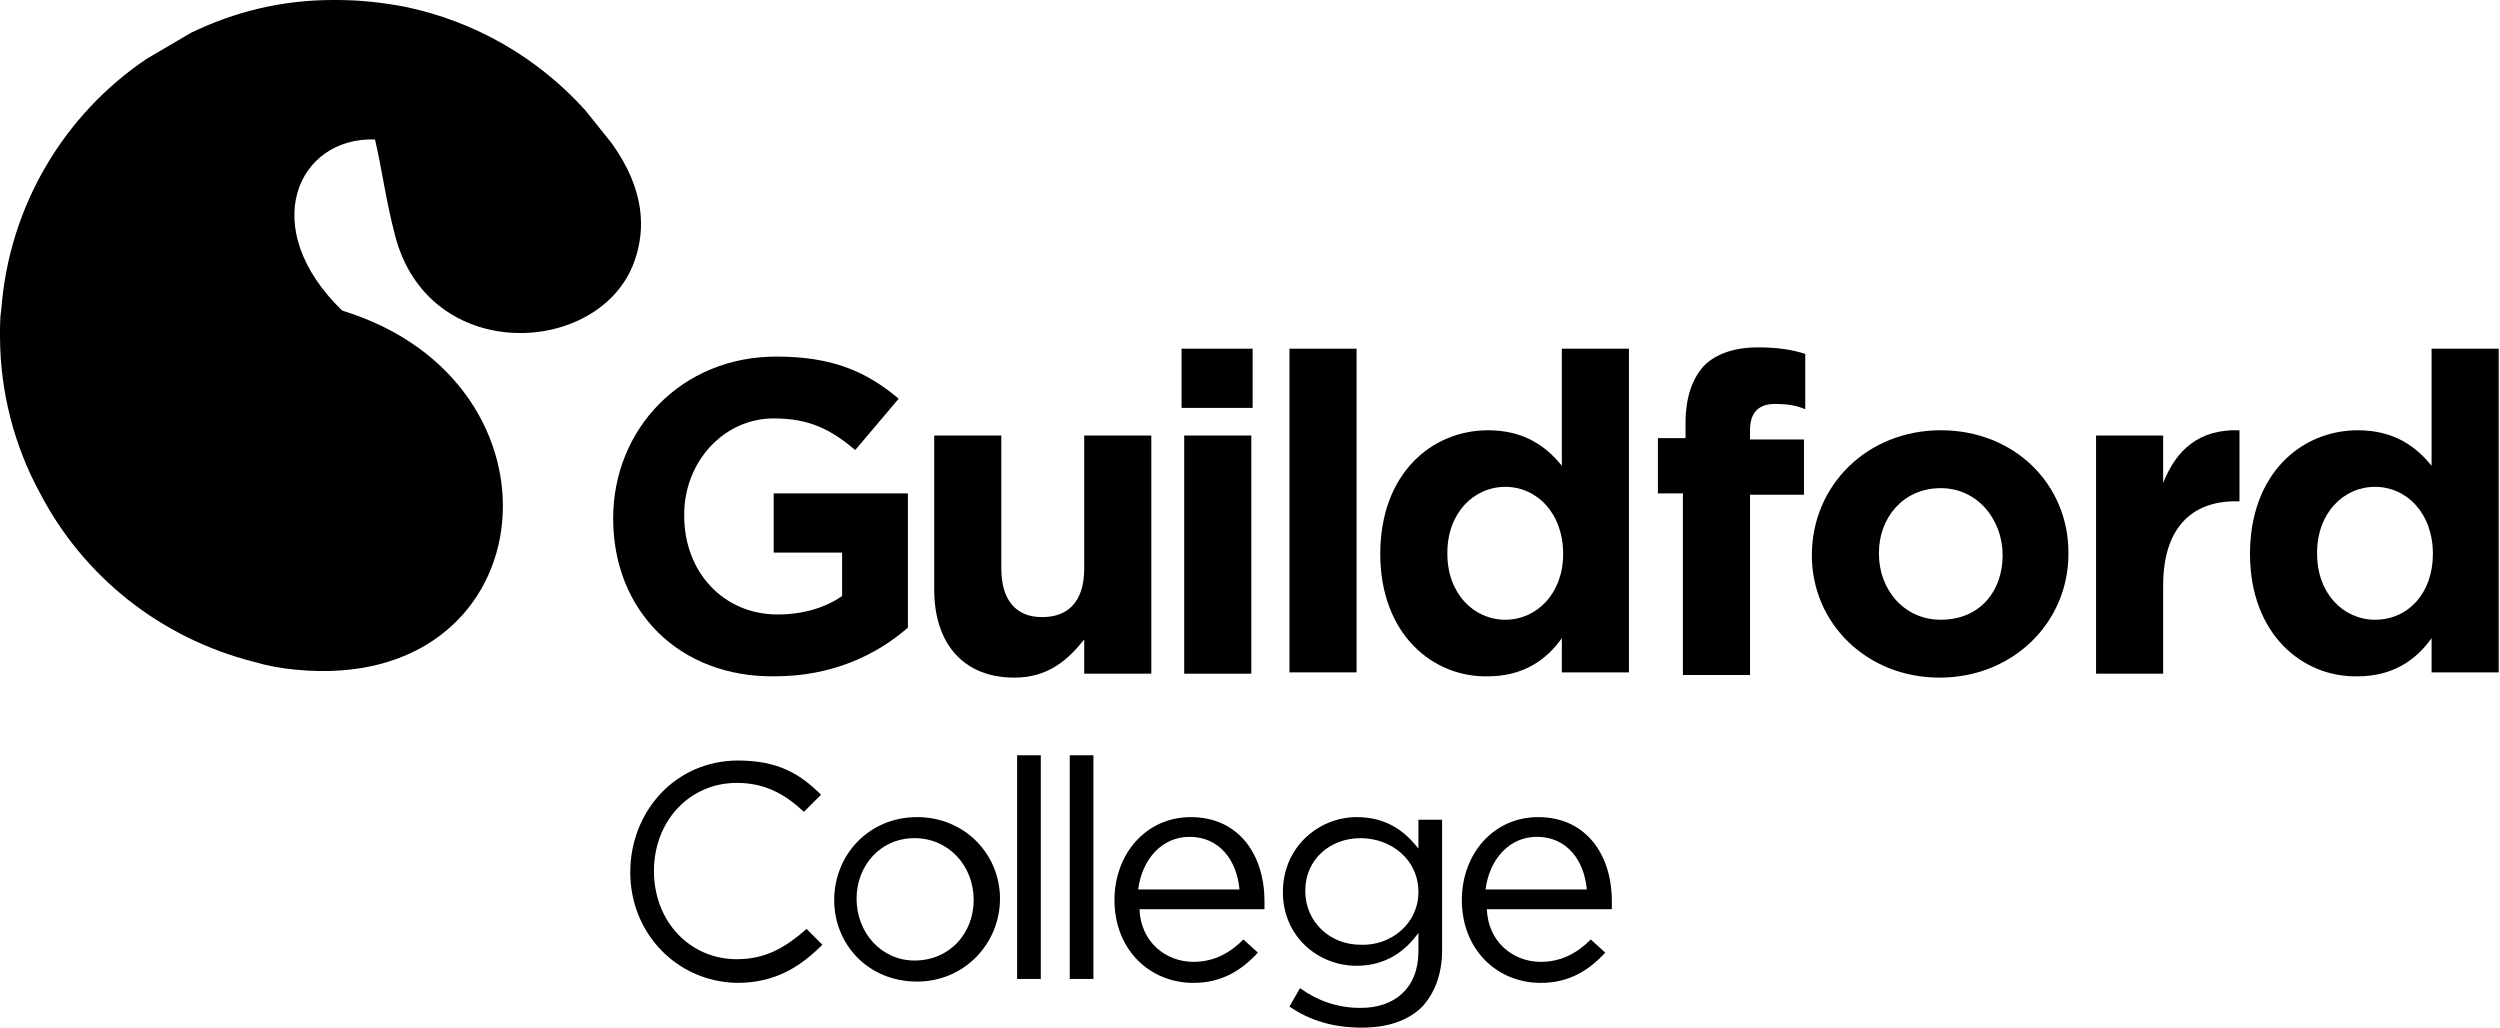 <svg enable-background="new 0 0 190 78.1" viewBox="0 0 190 78.1" xmlns="http://www.w3.org/2000/svg"><path d="m46.6 39.4c0-6.8 5.2-12.3 12.4-12.3 4.2 0 6.8 1.1 9.3 3.2l-3.3 3.9c-1.8-1.5-3.4-2.4-6.2-2.4-3.8 0-6.8 3.3-6.8 7.3v.1c0 4.3 3 7.5 7.1 7.5 1.9 0 3.6-.5 4.9-1.4v-3.3h-5.2v-4.5h10.2v10.2c-2.4 2.1-5.8 3.7-10.1 3.7-7.3.1-12.3-5-12.3-12z"/><path d="m71 44.8v-11.7h5.1v10.1c0 2.4 1.1 3.7 3.1 3.7s3.2-1.2 3.2-3.7v-10.1h5.1v18.1h-5.1v-2.6c-1.2 1.5-2.7 2.9-5.3 2.9-3.9 0-6.1-2.6-6.1-6.7z"/><path d="m89.8 26.5h5.4v4.5h-5.4zm.2 6.6h5.1v18.1h-5.1z"/><path d="m98 26.5h5.1v24.6h-5.1z"/><path d="m104.9 42.1c0-6.1 3.9-9.4 8.2-9.4 2.7 0 4.4 1.2 5.6 2.7v-8.9h5.1v24.6h-5.1v-2.6c-1.2 1.7-3 2.9-5.6 2.9-4.2.1-8.2-3.2-8.2-9.3zm13.9 0c0-3.1-2-5.1-4.4-5.1s-4.4 2-4.4 5v.1c0 3 2 5 4.4 5s4.4-2 4.4-5z"/><path d="m128.1 37.5h-2.1v-4.2h2.1v-1.1c0-2 .5-3.4 1.4-4.4.9-.9 2.3-1.4 4.1-1.4 1.6 0 2.7.2 3.6.5v4.2c-.7-.3-1.4-.4-2.3-.4-1.2 0-1.9.6-1.9 2v.7h4.1v4.2h-4.1v13.7h-5.1v-13.8z"/><path d="m137.7 42.2c0-5.3 4.2-9.5 9.8-9.5s9.7 4.1 9.7 9.3v.1c0 5.2-4.2 9.4-9.8 9.4-5.5 0-9.7-4.1-9.7-9.3zm14.5 0c0-2.7-1.9-5.1-4.7-5.1-2.9 0-4.7 2.3-4.7 4.9v.1c0 2.7 1.9 5 4.7 5 3 0 4.7-2.2 4.7-4.9z"/><path d="m159.3 33.1h5.1v3.6c1-2.5 2.7-4.1 5.8-4v5.4h-.3c-3.4 0-5.5 2.1-5.5 6.4v6.7h-5.1z"/><path d="m171 42.1c0-6.1 3.9-9.4 8.2-9.4 2.7 0 4.4 1.2 5.6 2.7v-8.9h5.1v24.6h-5.1v-2.6c-1.2 1.7-3 2.9-5.6 2.9-4.2.1-8.2-3.2-8.2-9.3zm13.9 0c0-3.1-2-5.1-4.4-5.1s-4.4 2-4.4 5v.1c0 3 2 5 4.4 5 2.5 0 4.4-2 4.4-5z"/><path d="m47.9 66.3c0-4.6 3.4-8.5 8.2-8.5 3 0 4.7 1 6.3 2.6l-1.3 1.3c-1.4-1.3-2.9-2.2-5.1-2.2-3.6 0-6.3 2.9-6.3 6.7 0 3.8 2.7 6.7 6.3 6.7 2.2 0 3.7-.9 5.3-2.3l1.2 1.2c-1.7 1.7-3.6 2.9-6.5 2.9-4.6-.1-8.1-3.8-8.1-8.4z"/><path d="m63.4 68.4c0-3.4 2.6-6.3 6.3-6.3 3.6 0 6.3 2.8 6.3 6.2 0 3.4-2.7 6.3-6.3 6.3-3.7 0-6.3-2.8-6.3-6.2zm10.6 0c0-2.6-1.9-4.7-4.5-4.7s-4.4 2.1-4.4 4.6c0 2.6 1.9 4.7 4.4 4.7 2.7 0 4.5-2.1 4.5-4.6z"/><path d="m77.3 57.4h1.8v17h-1.8z"/><path d="m81.3 57.4h1.8v17h-1.8z"/><path d="m90.7 73.1c1.6 0 2.8-.7 3.8-1.7l1.1 1c-1.2 1.3-2.7 2.3-4.9 2.3-3.3 0-6-2.5-6-6.3 0-3.5 2.4-6.3 5.8-6.3 3.6 0 5.6 2.8 5.6 6.4v.6h-9.5c.1 2.5 2 4 4.1 4zm3.5-5.5c-.2-2.2-1.5-4-3.8-4-2.1 0-3.6 1.7-3.9 4z"/><path d="m98 76.5.8-1.4c1.4 1 2.9 1.5 4.6 1.5 2.6 0 4.4-1.5 4.4-4.3v-1.4c-1 1.4-2.5 2.5-4.7 2.5-2.9 0-5.6-2.2-5.6-5.6 0-3.5 2.8-5.7 5.6-5.7 2.3 0 3.7 1.1 4.7 2.4v-2.2h1.8v9.9c0 1.9-.6 3.3-1.5 4.3-1.1 1.1-2.7 1.6-4.6 1.6-2.1 0-3.9-.5-5.5-1.6zm9.8-8.7c0-2.5-2.1-4.1-4.4-4.1s-4.2 1.6-4.2 4c0 2.4 1.9 4.1 4.2 4.1 2.3.1 4.4-1.6 4.4-4z"/><path d="m117.1 73.1c1.6 0 2.8-.7 3.8-1.7l1.1 1c-1.2 1.3-2.7 2.3-4.9 2.3-3.3 0-6-2.5-6-6.3 0-3.5 2.4-6.3 5.8-6.3 3.6 0 5.6 2.8 5.6 6.4v.6h-9.5c.1 2.5 2 4 4.1 4zm3.5-5.5c-.2-2.2-1.5-4-3.8-4-2.1 0-3.6 1.7-3.9 4z"/><path d="m22.5 50.9c-1.1-.1-2.2-.3-3.2-.6-7.1-1.8-13-6.5-16.3-12.9-1.9-3.5-3-7.6-3-11.9 0-.7 0-1.4.1-2 .6-7.9 4.8-14.8 11-19l3.4-2c3.3-1.6 6.9-2.5 10.8-2.5h.3c1.8 0 3.5.2 5.1.5 5.4 1.1 10.2 3.9 13.8 7.9l2 2.5c2.5 3.5 2.6 6.5 1.7 9-2.6 7.2-15.7 7.9-18.2-2.1-.7-2.7-1-5.1-1.5-7.2-5.9-.2-9 6.7-2.5 13l.9.3c17 6 14.3 28.8-4.4 27z"/></svg>
